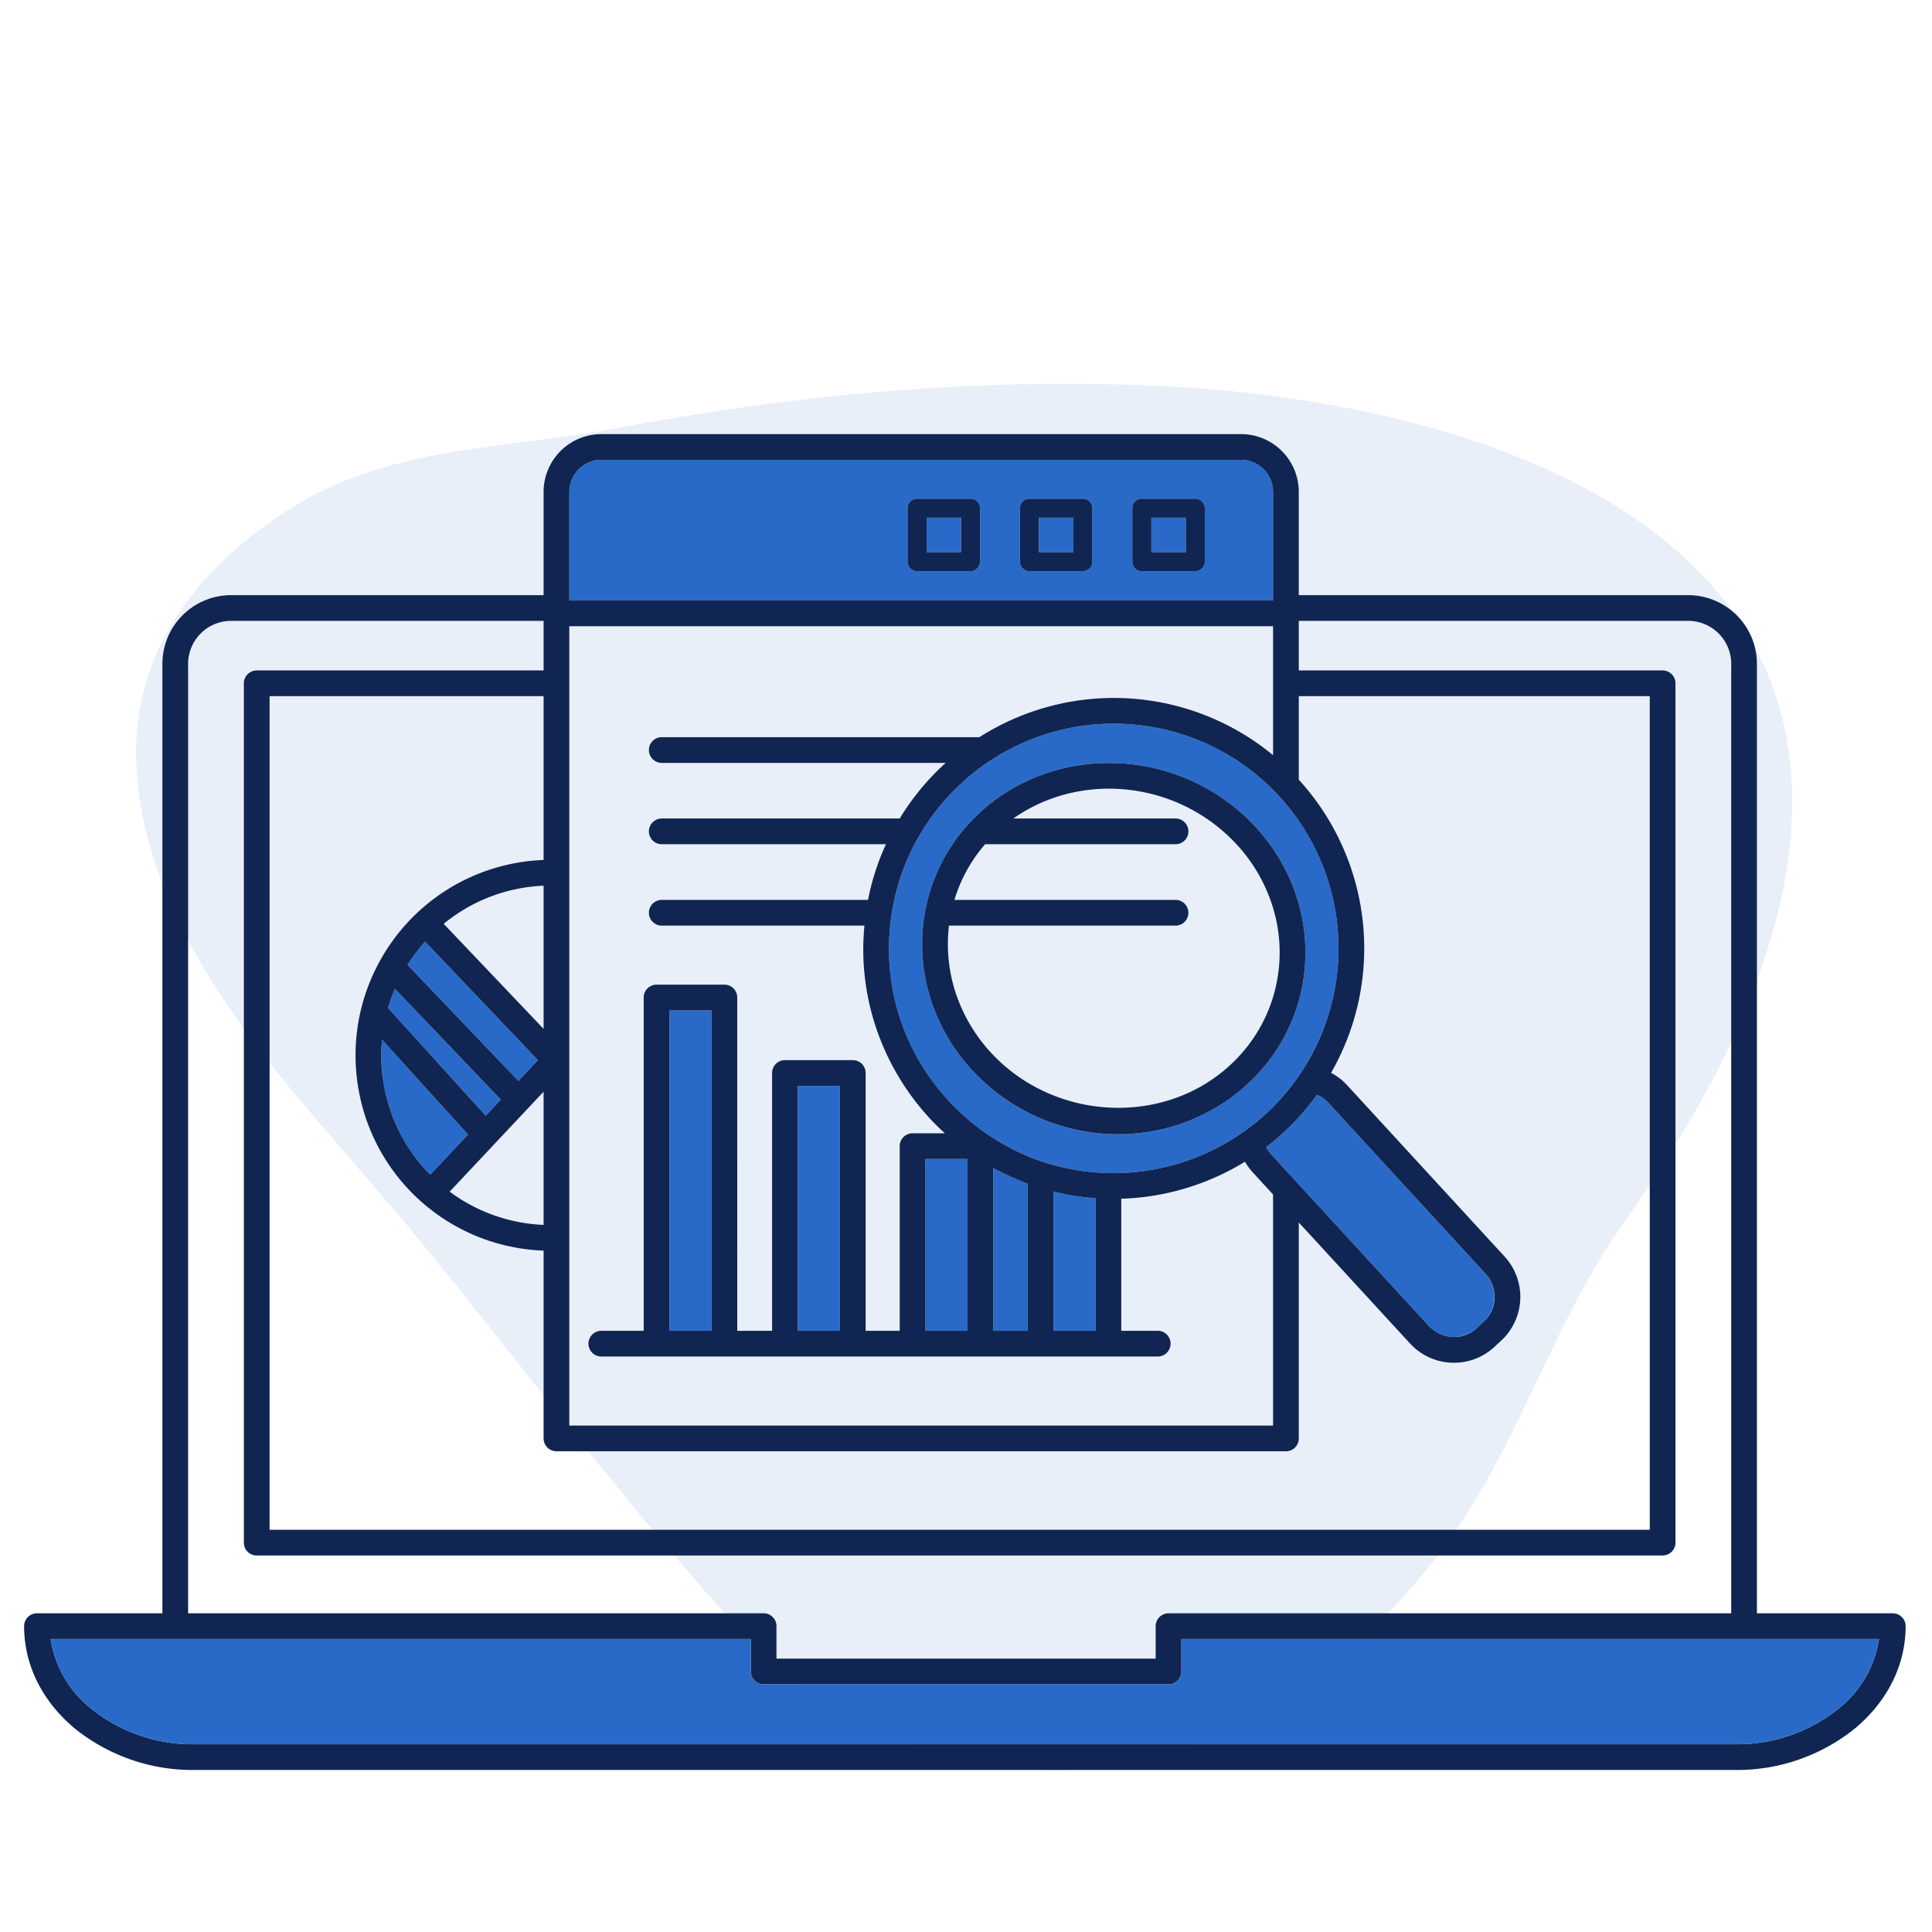 <?xml version="1.0" encoding="UTF-8"?> <svg xmlns="http://www.w3.org/2000/svg" viewBox="0 0 300.5 300.5"><g id="Layer_2" data-name="Layer 2"><g id="Layer_1-2" data-name="Layer 1"><path d="M0,0V300.5H300.5V0Z" style="fill:none"></path><g style="opacity:0.11"><path d="M258.393,181.521c-2.015,3.129-4.116,6.226-6.276,9.307-11.093,15.825-16.157,34.892-28.108,50.606-11.8,15.516-28.337,28.572-47.938,32.643-21.856,4.539-45.686-3.852-60.315-19.799-17.734-19.332-33.75-40.88-50.437-61.289-17.306-21.167-40.409-42.374-43.823-70.494-2.179-17.939,6.516-31.439,20.959-41.614C59.14,69.126,76.773,70.222,96.475,66.504c27.133-5.119,54.874-7.685,82.527-6.54C229.94,62.075,291.729,82.364,276.37,142.49,272.733,156.729,266.213,169.375,258.393,181.521Z" style="fill:#296ac8"></path></g><polygon points="144.12 80.525 149.476 80.525 149.476 85.885 144.12 85.885 144.12 85.89 149.48 85.89 149.48 80.52 144.12 80.52 144.12 80.525" style="fill:none"></polygon><rect x="143.94" y="206.986" width="6.55" height="0.004" style="fill:none"></rect><path d="M159.07,183.821c.256.1.518.185.776.279v22.885h-5.356V181.67l-.001,0v25.32h5.36V184.1c-.26-.09-.52-.18-.78-.28-.387-.152-.762-.328-1.143-.492C158.308,183.492,158.683,183.669,159.07,183.821Z" style="fill:none"></path><rect x="124.09" y="206.986" width="6.55" height="0.004" style="fill:none"></rect><polygon points="163.85 206.986 163.85 206.99 170.4 206.99 170.4 186.37 170.396 186.37 170.396 206.986 163.85 206.986" style="fill:none"></polygon><rect x="124.09" y="168.89" width="6.55" height="0.002" style="fill:none"></rect><polygon points="179.08 80.525 184.435 80.525 184.435 85.885 179.08 85.885 179.08 85.89 184.44 85.89 184.44 80.52 179.08 80.52 179.08 80.525" style="fill:none"></polygon><path d="M161.59,85.89h5.37V80.52h-5.37Zm.005-5.365h5.361v5.36h-5.361Z" style="fill:none"></path><path d="M198.01,185.79l-3.2-3.49a9.183,9.183,0,0,1-1.17-1.61,39.03,39.03,0,0,1-19.24,5.76v20.54h5.67a2,2,0,0,1,0,4H93.53a2,2,0,1,1,0-4h6.59V155.15a2,2,0,0,1,2-2h10.55a1.993,1.993,0,0,1,2,2v51.84h5.42v-40.1a1.999,1.999,0,0,1,2-2h10.55a1.999,1.999,0,0,1,2,2v40.1h5.3V178.27a1.999,1.999,0,0,1,2-2h5.02c-.71-.65-1.4-1.32-2.07-2.02a39.304,39.304,0,0,1-6.46-9.21,38.478,38.478,0,0,1-4.16-17.53c0-1.18.08-2.36.18-3.54H102.93a2,2,0,0,1,0-4h32.08a38.236,38.236,0,0,1,2.79-8.66H102.93a2,2,0,0,1,0-4h37.01a38.773,38.773,0,0,1,7.15-8.65H102.93a2,2,0,0,1,0-4h49.4a38.906,38.906,0,0,1,45.68,2.8V97.4H88.55V221.73H198.01Z" style="fill:none"></path><path d="M157.61,127.31h25.23a2,2,0,0,1,0,4H153.22a23.554,23.554,0,0,0-4.77,8.66h34.39a2,2,0,0,1,0,4H147.6a24.491,24.491,0,0,0,.73,9.44,25.496,25.496,0,0,0,6.79,11.33c9.52,9.26,24.89,10.14,34.98,1.99.5-.4,1.03-.87,1.57-1.38a23.741,23.741,0,0,0,6.42-10.54v-.01a23.905,23.905,0,0,0,0-13.31,25.338,25.338,0,0,0-6.74-11.17C182.08,121.28,167.65,120.22,157.61,127.31Z" style="fill:none"></path><path d="M231.978,203.94a5.275,5.275,0,0,1-1.097,1.525A5.204,5.204,0,0,0,231.978,203.94Z" style="fill:none"></path><path d="M228.439,207.406a5.181,5.181,0,0,1-1.482.492A5.135,5.135,0,0,0,228.439,207.406Z" style="fill:none"></path><path d="M168.689,186.207c-.601-.069-1.198-.15-1.789-.247-1.03-.17-2.04-.39-3.05-.64v.001c1.009.25,2.026.471,3.052.639C167.493,186.058,168.09,186.139,168.689,186.207Z" style="fill:none"></path><path d="M231.077,198.144a5.26,5.26,0,0,1,.776,1.139,5.27,5.27,0,0,0-.773-1.143l-24.5-26.65-.014-.012.012.011Z" style="fill:none"></path><path d="M209.663,192.553,222.25,206.25a5.354,5.354,0,0,0,.533.475,5.3,5.3,0,0,1-.53-.474Z" style="fill:none"></path><path d="M196.94,178.42l.002.003c.341-.262.673-.536,1.006-.809C197.613,177.887,197.278,178.161,196.94,178.42Z" style="fill:none"></path><path d="M84.55,137.76a26.21,26.21,0,0,0-15.54,5.93l15.54,16.34Z" style="fill:none"></path><path d="M59.3,164.143c0-.818.049-1.63.124-2.438L59.42,161.7c-.07.81-.12,1.62-.12,2.44a26.33,26.33,0,0,0,.16,2.94c.082.733.196,1.456.335,2.168-.139-.713-.253-1.437-.334-2.171A26.977,26.977,0,0,1,59.3,164.143Z" style="fill:none"></path><polygon points="72.8 176.47 72.798 176.468 68.713 180.814 72.8 176.47" style="fill:none"></polygon><polygon points="66.11 146.45 66.109 146.452 83.67 164.9 66.11 146.45" style="fill:none"></polygon><path d="M82.983,165.633l-2.343,2.493L63.384,150.057c.158-.25.338-.486.504-.731-.167.246-.348.483-.508.733l17.26,18.07Z" style="fill:none"></path><path d="M60.676,155.802c-.108.325-.219.648-.316.978l6.726,7.421L60.362,156.78C60.458,156.45,60.569,156.127,60.676,155.802Z" style="fill:none"></path><path d="M84.55,194.52a30.334,30.334,0,0,1-29.06-27.01,29.158,29.158,0,0,1-.19-3.37,30.395,30.395,0,0,1,.88-7.27c.01-.02.01-.04.02-.05v-.03a30.543,30.543,0,0,1,2.84-7.24c.03-.05.06-.1.09-.16a30.33,30.33,0,0,1,25.42-15.63V108.28H41.93V237.94H256.6V108.28H202.01v12.99a38.904,38.904,0,0,1,5.02,45.6,9.037,9.037,0,0,1,2.49,1.91l24.5,26.66a9.268,9.268,0,0,1-.56,13.11l-1.04.96a9.189,9.189,0,0,1-6.27,2.45c-.13,0-.27-.01-.4-.01a9.256,9.256,0,0,1-6.44-2.99l-17.3-18.82v33.59a1.999,1.999,0,0,1-2,2H86.55a2.006,2.006,0,0,1-2-2Z" style="fill:none"></path><polygon points="104.12 206.99 110.67 206.99 110.67 206.986 104.121 206.986 104.121 157.15 104.12 157.15 104.12 206.99" style="fill:none"></polygon><path d="M118.77,250.93a2,2,0,0,1,2,2v5.05h58.98v-5.05a1.977,1.977,0,0,1,.08-.55c.01-.02.01-.04.02-.06a1.838,1.838,0,0,1,.22-.47.424.424,0,0,1,.05-.07,1.803,1.803,0,0,1,.35-.38l.03-.03a2.055,2.055,0,0,1,.45-.27.035.035,0,0,0,.02-.01h.02a2.08,2.08,0,0,1,.35-.12,2.846,2.846,0,0,1,.41-.04h87.52V103.45a6.696,6.696,0,0,0-6.49-6.88H202.01v7.71H258.6a2.006,2.006,0,0,1,2,2V239.94a1.999,1.999,0,0,1-2,2H39.93a1.993,1.993,0,0,1-2-2V106.28a1.999,1.999,0,0,1,2-2H84.55V96.57H35.75a6.696,6.696,0,0,0-6.49,6.88V250.93h89.51Z" style="fill:none"></path><path d="M84.55,169.8,69.94,185.35a26.337,26.337,0,0,0,14.61,5.17Z" style="fill:none"></path><path d="M61.089,154.647c.109-.285.212-.573.332-.854l16.475,17.252-.926.985.93-.989L61.42,153.79C61.301,154.071,61.198,154.36,61.089,154.647Z" style="fill:none"></path><path d="M59.3,164.143a26.977,26.977,0,0,0,.161,2.934c.081.734.195,1.458.334,2.171.006.03.008.062.014.092.014.07.036.137.05.207A26.269,26.269,0,0,0,66.92,182.72l1.793-1.906,4.085-4.346L59.424,161.705C59.35,162.513,59.3,163.325,59.3,164.143Z" style="fill:#296ac8"></path><path d="M198.01,76.5a4.987,4.987,0,0,0-4.98-4.98H93.53a4.993,4.993,0,0,0-4.98,4.98V93.4H198.01ZM152.43,87.36a1.477,1.477,0,0,1-1.48,1.48h-8.31a1.477,1.477,0,0,1-1.48-1.48V79.05a1.477,1.477,0,0,1,1.48-1.48h8.31a1.477,1.477,0,0,1,1.48,1.48Zm17.48,0a1.477,1.477,0,0,1-1.48,1.48h-8.31a1.477,1.477,0,0,1-1.48-1.48V79.05a1.477,1.477,0,0,1,1.48-1.48h8.31a1.477,1.477,0,0,1,1.48,1.48Zm17.48,0a1.477,1.477,0,0,1-1.48,1.48H177.6a1.477,1.477,0,0,1-1.48-1.48V79.05a1.477,1.477,0,0,1,1.48-1.48h8.31a1.477,1.477,0,0,1,1.48,1.48Z" style="fill:#296ac8"></path><path d="M80.639,168.126l2.343-2.493L83.67,164.9,66.109,146.452a26.431,26.431,0,0,0-2.221,2.875c-.166.245-.346.481-.504.731Z" style="fill:#296ac8"></path><path d="M203.57,171.95c-.073.091-.154.182-.229.273-.428.526-.888,1.055-1.37,1.584-.168.184-.329.369-.501.553-.371.389-.752.755-1.132,1.123-.274.265-.549.524-.828.778-.388.354-.776.708-1.17,1.039-.129.109-.262.208-.392.314-.333.273-.665.547-1.006.809A5.546,5.546,0,0,0,197.76,179.6l11.903,12.953,12.59,13.699a5.3,5.3,0,0,0,.53.474A5.237,5.237,0,0,0,225.92,207.95a5.519,5.519,0,0,0,3.79-1.39l1.05-.96c.045-.042.078-.092.121-.135a5.351,5.351,0,0,0,.196-7.321l-24.498-26.655-.012-.011a5.268,5.268,0,0,0-1.716-1.218C204.44,170.83,204.01,171.4,203.57,171.95Z" style="fill:#296ac8"></path><rect x="104.121" y="157.15" width="6.549" height="49.836" style="fill:#296ac8"></rect><path d="M61.42,153.793c-.119.281-.223.569-.332.854q-.218.572-.413,1.155c-.107.325-.218.648-.314.978l6.723,7.421L75.55,173.54l1.42-1.511.926-.985Z" style="fill:#296ac8"></path><path d="M153.99,118.33A35.133,35.133,0,0,0,142.8,130.3a34.365,34.365,0,0,0-4.13,11.97,35.249,35.249,0,0,0-.4,5.24A34.628,34.628,0,0,0,142,163.24a34.917,34.917,0,0,0,30.39,19.22h.01c.28,0,.55.01.83.01h.12a35.224,35.224,0,0,0,25.22-10.86c.67-.72,1.31-1.44,1.88-2.16a34.958,34.958,0,0,0-1.85-45.99.137.137,0,0,0-.03-.04,34.981,34.981,0,0,0-44.58-5.09Zm44.92,15.12a28.899,28.899,0,0,1,3.03,6.94,27.986,27.986,0,0,1,0,15.53h-.01a27.744,27.744,0,0,1-7.51,12.33c-.61.58-1.21,1.11-1.79,1.59a29.767,29.767,0,0,1-18.73,6.58,30.925,30.925,0,0,1-21.57-8.82,29.41,29.41,0,0,1-7.85-13.11,28.302,28.302,0,0,1-.56-12.9.01.01,0,0,1,.01-.01v-.02a27.631,27.631,0,0,1,6.91-13.61.216.216,0,0,1,.05-.04v-.01c.37-.39.75-.78,1.14-1.16,11.52-11.02,30.41-10.7,42.11.71A30.115,30.115,0,0,1,198.91,133.45Z" style="fill:#296ac8"></path><path d="M166.902,185.96c-1.026-.167-2.043-.389-3.052-.639v21.664h6.546V186.37q-.858-.066-1.708-.162C168.09,186.139,167.493,186.058,166.902,185.96Z" style="fill:#296ac8"></path><rect x="124.09" y="168.893" width="6.55" height="38.093" style="fill:#296ac8"></rect><rect x="143.94" y="180.27" width="6.55" height="26.716" style="fill:#296ac8"></rect><path d="M159.847,206.986V184.101c-.258-.094-.52-.179-.776-.279-.387-.152-.762-.329-1.144-.494-1.173-.504-2.326-1.046-3.435-1.657v25.315Z" style="fill:#296ac8"></path><path d="M198.6,123.46a34.958,34.958,0,0,1,1.85,45.99c-.57.72-1.21,1.44-1.88,2.16a35.224,35.224,0,0,1-25.22,10.86h-.12c-.28,0-.55-.01-.83-.01h-.01a35.414,35.414,0,0,1-4.84-.45,35.019,35.019,0,0,1-7.02-1.91A35.142,35.142,0,0,1,142,163.24a34.628,34.628,0,0,1-3.73-15.73,35.249,35.249,0,0,1,.4-5.24,34.365,34.365,0,0,1,4.13-11.97,35.133,35.133,0,0,1,11.19-11.97,34.981,34.981,0,0,1,44.58,5.09A.137.137,0,0,1,198.6,123.46Zm7.98,48.03,24.5,26.65a5.317,5.317,0,0,1,.898,5.8,5.204,5.204,0,0,1-1.097,1.525c-.044.043-.076.094-.121.135l-1.05.96a5.162,5.162,0,0,1-3.79,1.39,5.237,5.237,0,0,1-3.137-1.225,5.354,5.354,0,0,1-.533-.475l-12.587-13.697L197.76,179.6a5.546,5.546,0,0,1-.818-1.177l-.002-.003c.338-.259.673-.533,1.008-.806.13-.106.264-.205.392-.314.394-.332.782-.686,1.17-1.039.279-.254.554-.513.828-.778.38-.367.761-.734,1.132-1.123.172-.184.333-.369.501-.553.483-.529.943-1.058,1.37-1.584.074-.091.156-.183.229-.273.44-.55.87-1.12,1.28-1.69a5.268,5.268,0,0,1,1.716,1.218ZM170.4,186.37v20.62h-6.55V185.32c1.01.25,2.02.47,3.05.64.591.098,1.188.178,1.789.247q.849.097,1.708.162Zm-10.55-2.27v22.89h-5.36V181.67l.001,0c1.109.611,2.262,1.153,3.435,1.657.381.164.756.34,1.143.492C159.33,183.92,159.59,184.01,159.85,184.1Zm-9.36-3.83v26.72h-6.55V180.27ZM88.55,76.5a4.993,4.993,0,0,1,4.98-4.98h99.5a4.987,4.987,0,0,1,4.98,4.98V93.4H88.55Zm0,20.9H198.01v20.06a38.906,38.906,0,0,0-45.68-2.8h-49.4a2,2,0,0,0,0,4h44.16a38.773,38.773,0,0,0-7.15,8.65H102.93a2,2,0,0,0,0,4H137.8a38.236,38.236,0,0,0-2.79,8.66H102.93a2,2,0,0,0,0,4h31.52c-.1,1.18-.18,2.36-.18,3.54a38.478,38.478,0,0,0,4.16,17.53,39.304,39.304,0,0,0,6.46,9.21c.67.7,1.36,1.37,2.07,2.02h-5.02a1.999,1.999,0,0,0-2,2v28.72h-5.3v-40.1a1.999,1.999,0,0,0-2-2H122.09a1.999,1.999,0,0,0-2,2v40.1h-5.42V155.15a1.993,1.993,0,0,0-2-2H102.12a2,2,0,0,0-2,2v51.84H93.53a2,2,0,1,0,0,4h86.54a2,2,0,0,0,0-4H174.4V186.45a39.03,39.03,0,0,0,19.24-5.76,9.183,9.183,0,0,0,1.17,1.61l3.2,3.49v35.94H88.55Zm42.09,71.49v38.1h-6.55v-38.1Zm-19.97-11.74v49.84h-6.55V157.15h6.55ZM86.55,225.73H200.01a1.999,1.999,0,0,0,2-2V190.14l17.3,18.82a9.256,9.256,0,0,0,6.44,2.99c.13,0,.27.01.4.01a9.189,9.189,0,0,0,6.27-2.45l1.04-.96a9.268,9.268,0,0,0,.56-13.11l-24.5-26.66a9.037,9.037,0,0,0-2.49-1.91,38.904,38.904,0,0,0-5.02-45.6V108.28H256.6V237.94H41.93V108.28H84.55v25.48a30.33,30.33,0,0,0-25.42,15.63c-.03.06-.06.11-.09.16a30.543,30.543,0,0,0-2.84,7.24v.03c-.01.01-.01.03-.02.05a30.395,30.395,0,0,0-.88,7.27,29.158,29.158,0,0,0,.19,3.37,30.334,30.334,0,0,0,29.06,27.01v29.21A2.006,2.006,0,0,0,86.55,225.73ZM77.9,171.04l-.93.989L75.55,173.54l-8.464-9.339L60.36,156.78c.097-.33.208-.653.316-.978q.194-.584.413-1.155c.109-.286.212-.575.331-.857ZM63.38,150.06c.16-.251.341-.487.508-.733a26.431,26.431,0,0,1,2.221-2.875l.001-.002L83.67,164.9l-.688.733L80.64,168.13Zm9.418,26.408.002.002-4.087,4.344L66.92,182.72a26.269,26.269,0,0,1-7.06-13.173c-.015-.07-.036-.137-.05-.207-.006-.03-.008-.062-.014-.092-.139-.712-.254-1.435-.335-2.168a26.33,26.33,0,0,1-.16-2.94c0-.82.05-1.63.12-2.44l.004.005ZM84.55,169.8v20.72a26.337,26.337,0,0,1-14.61-5.17ZM69.01,143.69a26.21,26.21,0,0,1,15.54-5.93v22.27ZM294.4,250.93H273.27V103.45a10.705,10.705,0,0,0-10.49-10.88H202.01V76.5a8.992,8.992,0,0,0-8.98-8.98H93.53a8.992,8.992,0,0,0-8.98,8.98V92.57H35.75a10.698,10.698,0,0,0-10.49,10.88V250.93H5.75a2,2,0,0,0-2,2c0,6.04,2.81,11.7,7.92,15.95a29.216,29.216,0,0,0,18.66,6.42H269.81a29.216,29.216,0,0,0,18.66-6.42c5.11-4.25,7.93-9.91,7.93-15.95A2.006,2.006,0,0,0,294.4,250.93ZM29.26,103.45a6.696,6.696,0,0,1,6.49-6.88h48.8v7.71H39.93a1.999,1.999,0,0,0-2,2V239.94a1.993,1.993,0,0,0,2,2H258.6a1.999,1.999,0,0,0,2-2V106.28a2.006,2.006,0,0,0-2-2H202.01V96.57h60.77a6.696,6.696,0,0,1,6.49,6.88V250.93H181.75a2.846,2.846,0,0,0-.41.04,2.08,2.08,0,0,0-.35.12h-.02a.035.035,0,0,1-.02.01,2.055,2.055,0,0,0-.45.27l-.03.03a1.803,1.803,0,0,0-.35.38.424.424,0,0,0-.05.07,1.838,1.838,0,0,0-.22.47c-.01.02-.01.04-.02.06a1.977,1.977,0,0,0-.08.55v5.05H120.77v-5.05a2,2,0,0,0-2-2H29.26ZM285.92,265.8a25.214,25.214,0,0,1-16.11,5.5H30.33a25.166,25.166,0,0,1-16.1-5.5,17.128,17.128,0,0,1-6.35-10.87H116.77v5.05a2,2,0,0,0,2,2h62.98a2,2,0,0,0,2-2v-5.05H292.26A17.156,17.156,0,0,1,285.92,265.8Z" style="fill:#102551"></path><path d="M292.26,254.93a17.156,17.156,0,0,1-6.34,10.87,25.214,25.214,0,0,1-16.11,5.5H30.33a25.166,25.166,0,0,1-16.1-5.5,17.128,17.128,0,0,1-6.35-10.87H116.77v5.05a2,2,0,0,0,2,2h62.98a2,2,0,0,0,2-2v-5.05Z" style="fill:#296ac8"></path><path d="M152.03,126.74c-.39.38-.77.77-1.14,1.16v.01a.216.216,0,0,0-.05.04,27.631,27.631,0,0,0-6.91,13.61v.02a.01.01,0,0,0-.01.01,28.302,28.302,0,0,0,.56,12.9,29.41,29.41,0,0,0,7.85,13.11,30.925,30.925,0,0,0,21.57,8.82,29.767,29.767,0,0,0,18.73-6.58c.58-.48,1.18-1.01,1.79-1.59a27.744,27.744,0,0,0,7.51-12.33h.01a27.986,27.986,0,0,0,0-15.53,28.899,28.899,0,0,0-3.03-6.94,30.115,30.115,0,0,0-4.77-6C182.44,116.04,163.55,115.72,152.03,126.74Zm46.06,14.75a23.905,23.905,0,0,1,0,13.31v.01a23.741,23.741,0,0,1-6.42,10.54c-.54.51-1.07.98-1.57,1.38-10.09,8.15-25.46,7.27-34.98-1.99a25.496,25.496,0,0,1-6.79-11.33,24.491,24.491,0,0,1-.73-9.44h35.24a2,2,0,0,0,0-4H148.45a23.554,23.554,0,0,1,4.77-8.66h29.62a2,2,0,0,0,0-4H157.61c10.04-7.09,24.47-6.03,33.74,3.01A25.338,25.338,0,0,1,198.09,141.49Z" style="fill:#102551"></path><rect x="161.595" y="80.525" width="5.361" height="5.36" style="fill:#296ac8"></rect><rect x="144.12" y="80.525" width="5.356" height="5.36" style="fill:#296ac8"></rect><rect x="179.08" y="80.525" width="5.355" height="5.36" style="fill:#296ac8"></rect><path d="M185.91,77.57H177.6a1.477,1.477,0,0,0-1.48,1.48v8.31a1.477,1.477,0,0,0,1.48,1.48h8.31a1.477,1.477,0,0,0,1.48-1.48V79.05A1.477,1.477,0,0,0,185.91,77.57Zm-1.47,8.32h-5.36V80.52h5.36Z" style="fill:#102551"></path><path d="M168.43,77.57h-8.31a1.477,1.477,0,0,0-1.48,1.48v8.31a1.477,1.477,0,0,0,1.48,1.48h8.31a1.477,1.477,0,0,0,1.48-1.48V79.05A1.477,1.477,0,0,0,168.43,77.57Zm-1.47,8.32h-5.37V80.52h5.37Z" style="fill:#102551"></path><path d="M150.95,77.57h-8.31a1.477,1.477,0,0,0-1.48,1.48v8.31a1.477,1.477,0,0,0,1.48,1.48h8.31a1.477,1.477,0,0,0,1.48-1.48V79.05A1.477,1.477,0,0,0,150.95,77.57Zm-1.47,8.32h-5.36V80.52h5.36Z" style="fill:#102551"></path></g></g></svg> 